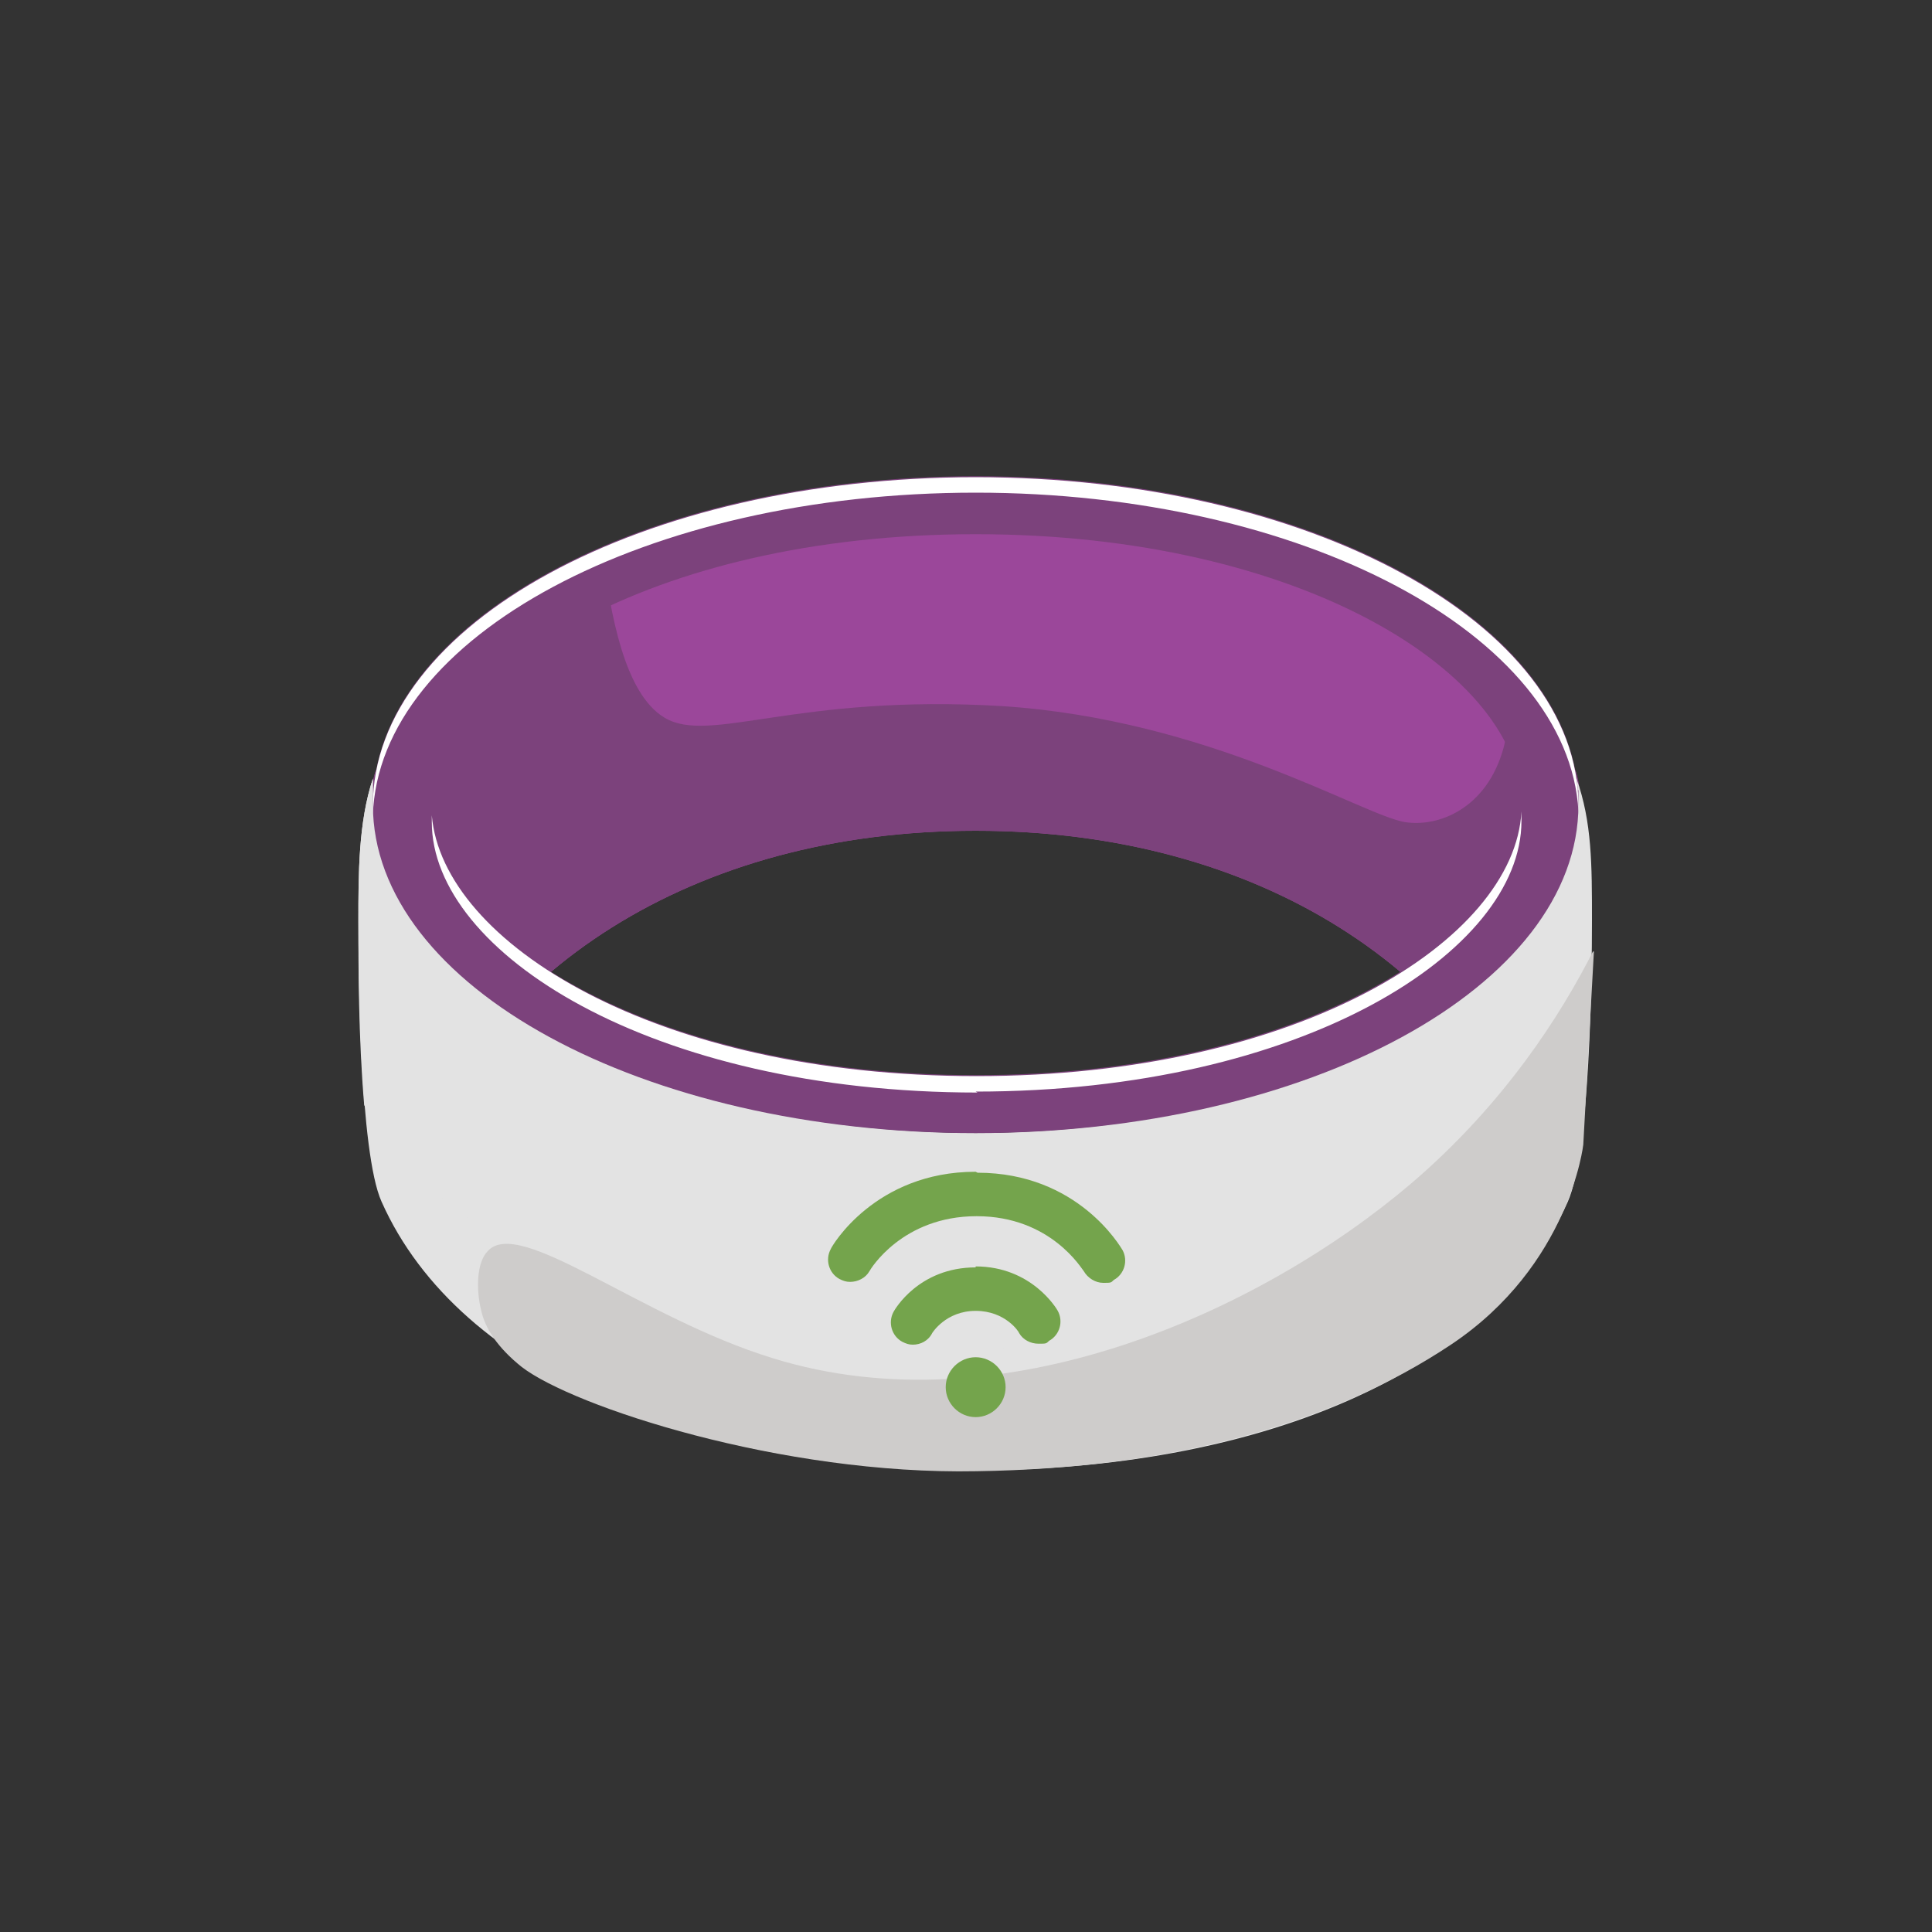 <?xml version="1.0" encoding="UTF-8"?>
<svg id="altro" xmlns="http://www.w3.org/2000/svg" version="1.1" viewBox="0 0 200 200">
  <rect x="0" y="0" width="200" height="200" fill="#333333" stroke="none"/>
  <!-- Generator: Adobe Illustrator 29.1.0, SVG Export Plug-In . SVG Version: 2.1.0 Build 142)  -->
  <defs>
    <style>
      .st0, .st1 {
        fill: #fff;
      }

      .st1, .st2, .st3 {
        isolation: isolate;
      }

      .st4 {
        fill: #9b479a;
      }

      .st5 {
        fill: #74a44c;
      }

      .st6 {
        fill: #7c427c;
      }

      .st3 {
        fill: #e3e3e3;
      }

      .st7 {
        fill: #cecccb;
      }
    </style>
  </defs>
  <path class="st4" d="M41.8,122.3c7.9-21.7,29.8-36.3,59.2-36.3s0,0,0,0c0,0,0,0,0,0,29.4,0,51.3,14.6,59.2,36.3,1.7-4.7,3.2-24.6,3.2-29.6s.6-10.5-.3-12.9c-1.1-2.6-3-5.7-4.7-7.9-10.3-13.6-32-22.5-57.4-22.5s0,0,0,0h0c-25.5,0-47.1,8.9-57.4,22.5-1.7,2.3-3.7,5.3-4.7,7.9-.9,2.3-.3,7.7-.3,12.9s1.5,25,3.2,29.6Z"/>
  <path class="st6" d="M163.1,79.8c-1.1-2.6-3-5.7-4.7-7.9-.8-1-1.6-2-2.5-3,.3,3.1.3,6-.1,7.9-1.5,6.6-6.6,8.9-10.4,8.3-4.5-.8-20.3-10.6-41.6-12-21.4-1.3-30.3,4-35,1.2-4.2-2.5-5.6-10.9-6.4-16.9-7.9,3.8-14.4,8.7-18.8,14.5-1.7,2.3-3.7,5.3-4.7,7.9-.9,2.3-.3,7.7-.3,12.9s1.5,25,3.2,29.6c7.9-21.7,29.8-36.3,59.2-36.3s0,0,0,0c0,0,0,0,0,0,29.4,0,51.3,14.6,59.2,36.3,1.7-4.7,3.2-24.6,3.2-29.6s.6-10.5-.3-12.9Z"/>
  <path class="st3" d="M163.4,81.8c0,19.6-27.9,35.5-62.4,35.5,0,0,0,0,0,0h0s0,0,0,0c-34.5,0-62.4-15.9-62.4-35.5s0-.8,0-1.2c-1.5,4.5-1.5,9.9-1.5,14.7s.1,24,2.4,29.1c8.1,18.2,32.9,27.8,61.4,27.8s0,0,0,0c0,0,0,0,0,0,28.5,0,53.3-9.6,61.4-27.8,2.3-5.2,2.5-23.3,2.5-29.1s0-10.2-1.6-14.7c0,.4,0,.8,0,1.2Z"/>
  <path class="st3" d="M149.7,104c-11.4,8.1-29,13.3-48.7,13.3h0c-34.5,0-62.4-15.9-62.4-35.5s0-.8,0-1.2c-1.5,4.5-1.5,9.9-1.5,14.7s0,12,.6,19.1c1.5,2.5,8.9,17.3,39.4,22.8,36,6.4,55.1-1,65.4-10.2,5.9-5.3,7.2-15.3,7.1-23Z"/>
  <path class="st6" d="M101,117.3c34.5,0,62.4-15.2,62.4-34s-27.9-34-62.4-34-62.4,15.2-62.4,34,27.9,34,62.4,34ZM101,55.3c33.8,0,56.5,14.5,56.5,28s-22.7,28-56.5,28-56.5-14.5-56.5-28,22.7-28,56.5-28Z"/>
  <g class="st2">
    <path class="st0" d="M101,51c33.8,0,61.4,14.7,62.4,33,0-.2,0-.4,0-.6,0-18.8-27.9-34-62.4-34s-62.4,15.2-62.4,34,0,.7,0,1c.6-18.5,28.3-33.4,62.4-33.4Z"/>
    <path class="st1" d="M101,113c33.8,0,56.5-14.5,56.5-28s0-.7,0-1c-.7,13.4-23.2,27.4-56.4,27.4s-55.3-13.8-56.4-27c0,.2,0,.4,0,.7,0,13.5,22.7,28,56.5,28Z"/>
  </g>
  <path class="st7" d="M164.9,98.5c-3.3,6.5-9.1,15.7-18.8,24-15.5,13.2-42.3,25.5-66.1,18.1-13.7-4.2-26.2-14.7-29.5-11.1-1.2,1.2-1.2,4.1-.7,6.1.4,1.9,1.7,3.9,4.2,5.9,5.3,4.1,26.9,11.2,47.1,10.8,20.2-.3,36.8-4.9,49.1-13.1,12.3-8.2,13.7-20.7,13.7-20.7l1.1-20Z"/>
  <g>
    <path class="st5" d="M104.1,143.6c0,1.7-1.4,3.1-3.1,3.1s-3.1-1.4-3.1-3.1,1.4-3.1,3.1-3.1,3.1,1.4,3.1,3.1Z"/>
    <g>
      <path class="st5" d="M101,131.2c-5.9,0-8.4,4.4-8.5,4.6-.6,1.1-.2,2.5.9,3.1.4.2.7.3,1.1.3.8,0,1.6-.4,2-1.2,0,0,1.4-2.3,4.5-2.3s4.5,2.2,4.5,2.3c.4.7,1.2,1.1,2,1.1s.8,0,1.1-.3c1.1-.6,1.5-2,.9-3.1-.1-.2-2.7-4.6-8.5-4.6Z"/>
      <path class="st5" d="M101,121.3c-10.4,0-14.9,7.7-15,8-.6,1.1-.2,2.5.9,3.1.4.2.7.3,1.1.3.8,0,1.6-.4,2-1.1.1-.2,3.4-5.7,11.1-5.7s10.9,5.5,11.1,5.7c.4.7,1.2,1.2,2,1.2s.8,0,1.1-.3c1.1-.6,1.5-2,.9-3.1-.2-.3-4.6-8-15-8Z"/>
    </g>
  </g>
</svg>